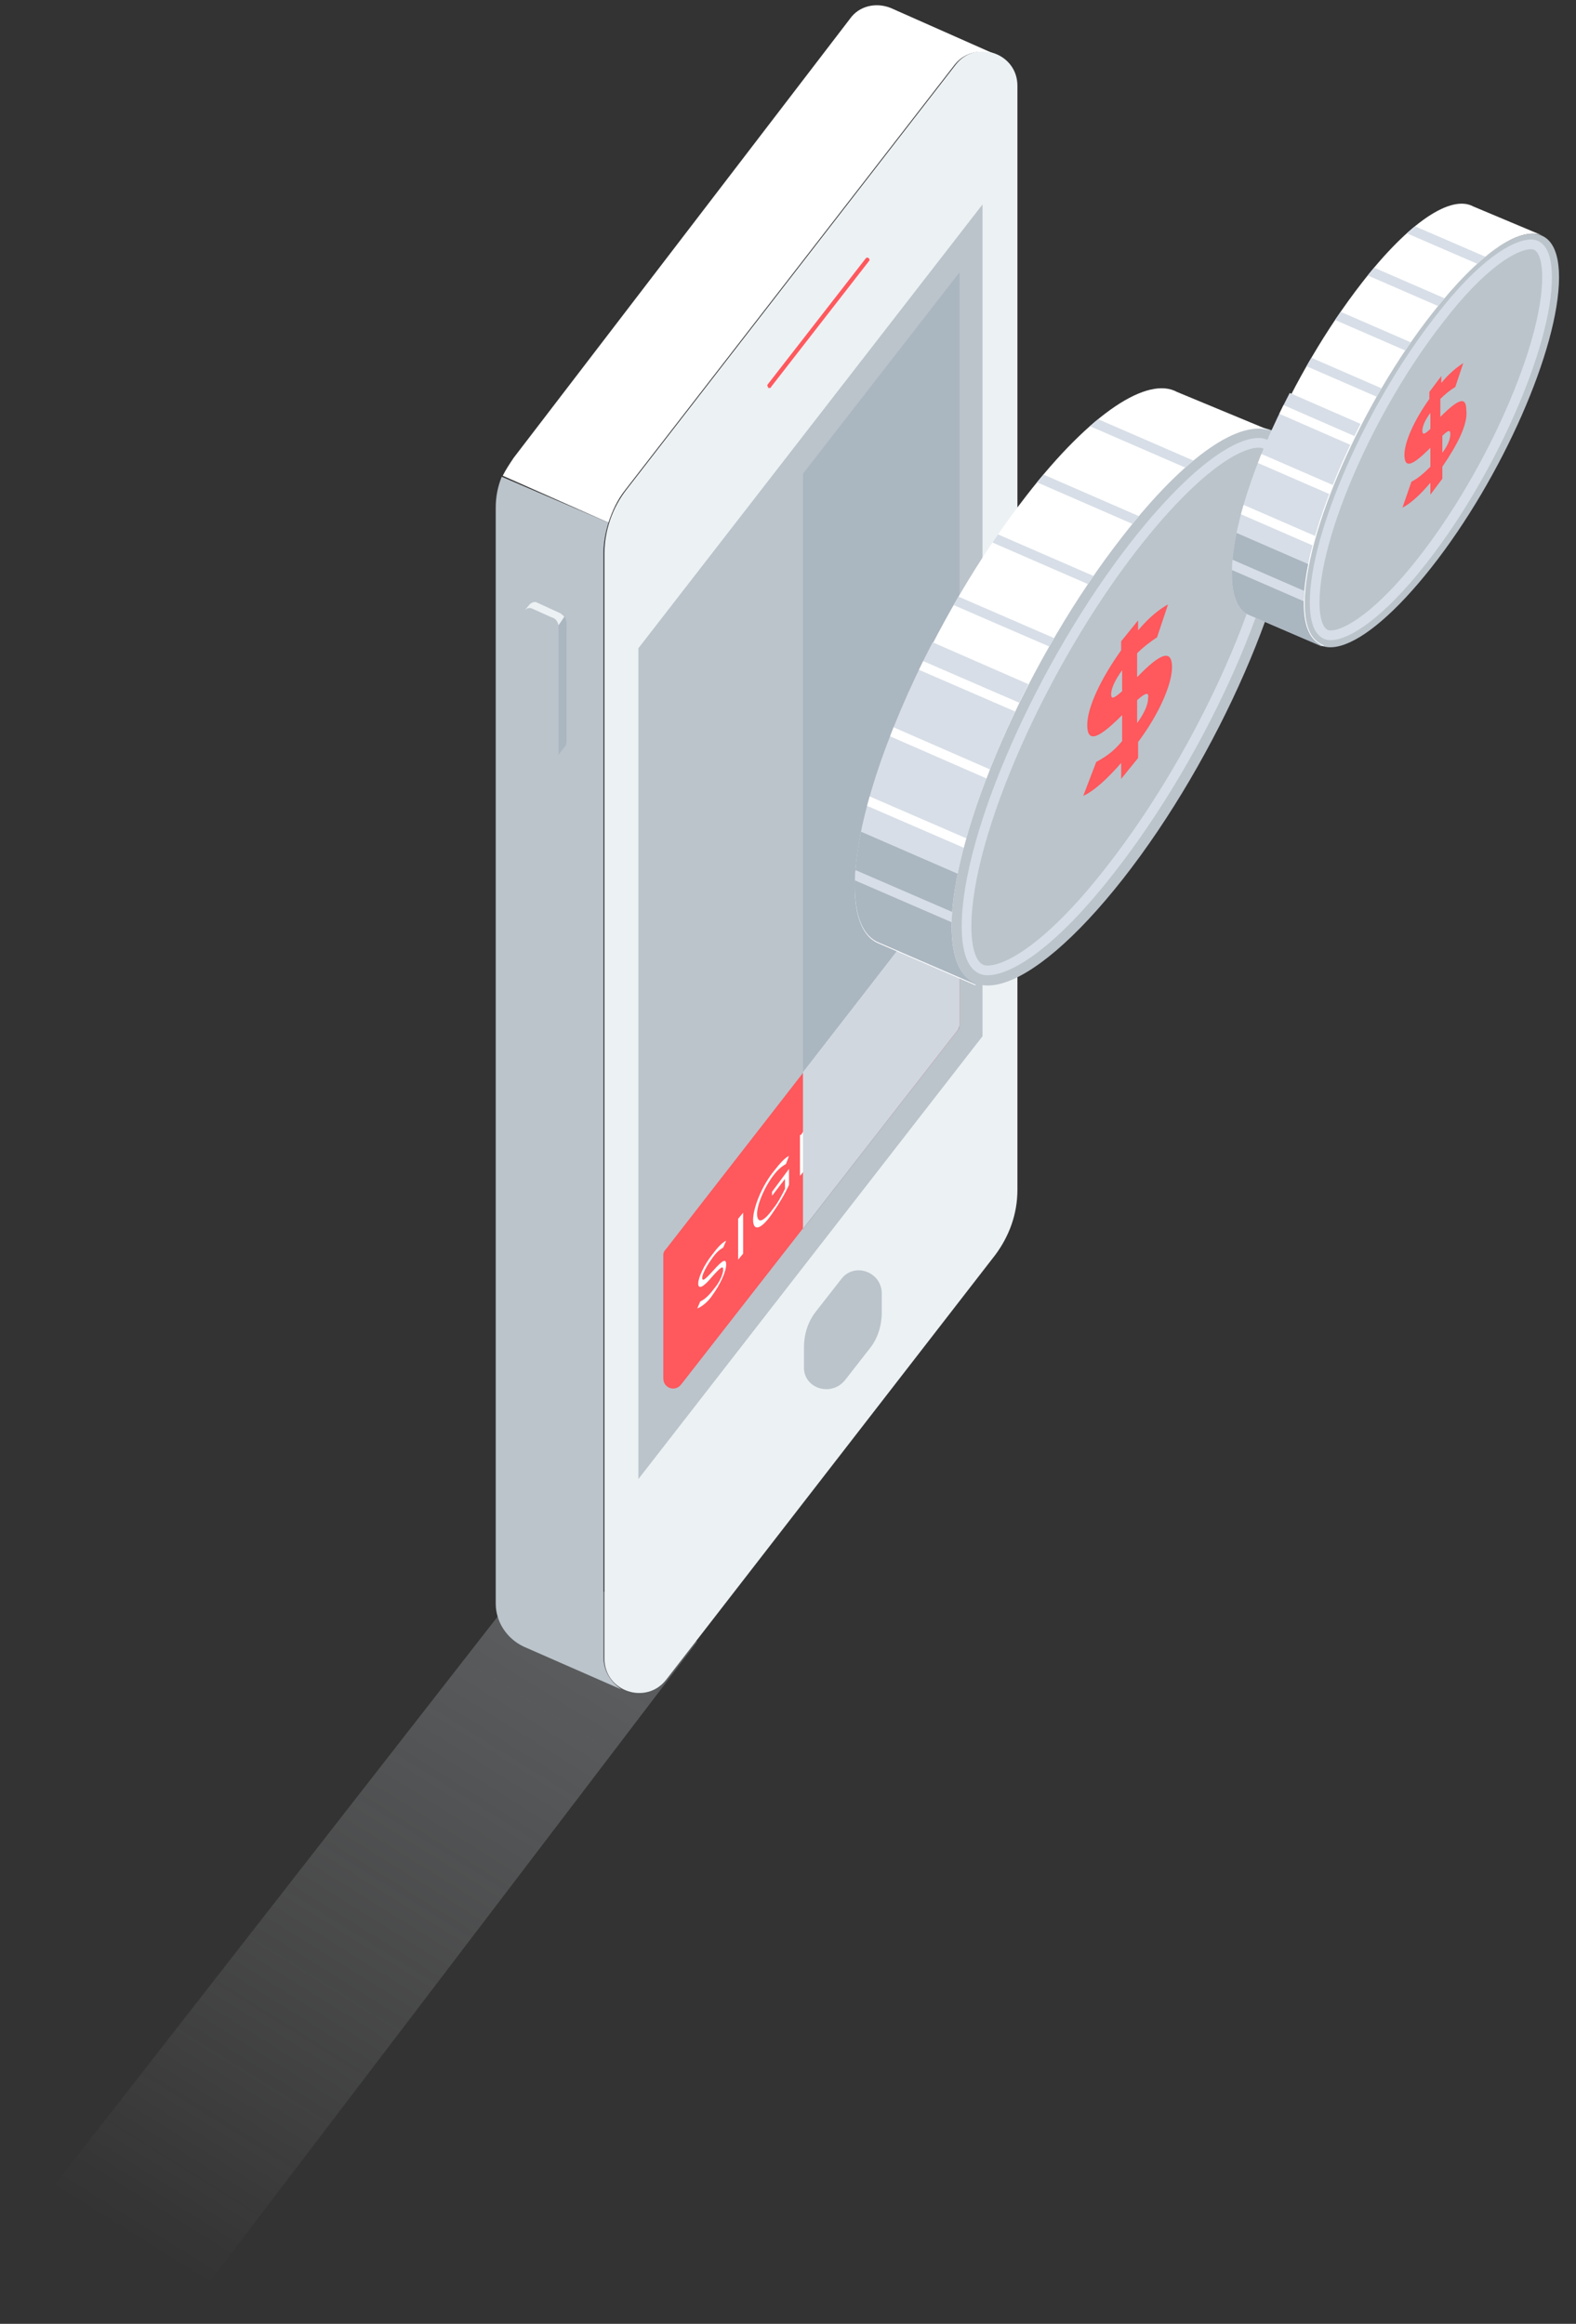 <?xml version="1.0" encoding="utf-8"?>
<!-- Generator: Adobe Illustrator 18.1.1, SVG Export Plug-In . SVG Version: 6.00 Build 0)  -->
<svg version="1.1" id="Layer_1" xmlns="http://www.w3.org/2000/svg" xmlns:xlink="http://www.w3.org/1999/xlink" x="0px" y="0px"
	 viewBox="0 0 158 233" enable-background="new 0 0 158 233" xml:space="preserve">
<rect x="0" y="0" width="158" height="233" fill="#333333" stroke="none"/>
<linearGradient id="SVGID_1_" gradientUnits="userSpaceOnUse" x1="55.202" y1="163.222" x2="15.879" y2="226.193">
	<stop  offset="0" style="stop-color:#D0D8DF"/>
	<stop  offset="0.685" style="stop-color:#EFF2F4;stop-opacity:0.315"/>
	<stop  offset="1" style="stop-color:#FFFFFF;stop-opacity:0"/>
</linearGradient>
<polygon opacity="0.25" fill="url(#SVGID_1_)" points="54.4,156.3 1.4,224.3 21,228.8 69.9,164.6 "/>
<g>
	<g>
		<path fill="#ECF1F4" d="M99.8,125.8l-33,42.6c-2,2.6-6.2,1.2-6.2-2.1V55.5c0-2.3,0.8-4.6,2.2-6.4l33-42.6c2-2.6,6.2-1.2,6.2,2.1
			v110.7C102,121.7,101.2,123.9,99.8,125.8z"/>
		<path fill="#FF585D" d="M77.1,38.9c-0.1,0-0.1,0-0.1-0.1c-0.1-0.1-0.1-0.2,0-0.3l9.8-12.6c0.1-0.1,0.2-0.1,0.3,0
			c0.1,0.1,0.1,0.2,0,0.3l-9.8,12.6C77.3,38.9,77.2,38.9,77.1,38.9z"/>
		<path fill="#FFFFFF" d="M99.9,5.5L99.9,5.5L89.3,0.8c-1.5-0.6-3.2-0.2-4.1,1.1l-33.7,44c-0.4,0.6-0.8,1.2-1.1,1.8L61,52.4
			c0.4-1.2,0.9-2.3,1.7-3.3l33-42.6C96.8,5.1,98.6,4.9,99.9,5.5z"/>
		<polygon fill="#BBC4CB" points="98.5,103.9 98.5,20.5 64,65 64,148.3 		"/>
		<path fill="#BBC4CB" d="M84.7,138.4l2.5-3.2c0.8-1,1.2-2.3,1.2-3.6v-1.9c0-2.2-2.8-3.2-4.1-1.4l-2.5,3.2c-0.8,1-1.2,2.3-1.2,3.6
			v1.9C80.5,139.2,83.3,140.1,84.7,138.4z"/>
		<path fill="#BBC4CB" d="M60.5,166.2V55.5c0-1.1,0.2-2.1,0.5-3.1l-10.7-4.6c-0.4,1-0.6,2-0.6,3.1v109.9c0,1.8,1.1,3.5,2.8,4.3
			l9.8,4.3C61.3,168.7,60.5,167.6,60.5,166.2z"/>
		<polygon fill="#AAB6C0" points="80.5,47.5 80.5,123.3 96.2,103.1 96.2,27.3 		"/>
		<path fill="#BBC4CB" d="M53.2,75l2,0.9c0.4,0.2,0.8-0.1,0.8-0.5V63c0-0.5-0.3-0.9-0.7-1.1l-2-0.9c-0.4-0.2-0.8,0.1-0.8,0.5v12.4
			C52.5,74.4,52.8,74.8,53.2,75z"/>
		<path fill="#ECF1F4" d="M56,62.7l0.6-0.8c-0.1-0.2-0.3-0.3-0.4-0.4l-2.4-1.1c-0.2-0.1-0.5,0-0.7,0.2l-0.5,0.6l0,0
			c0.2-0.2,0.4-0.3,0.7-0.2l2,0.9C55.7,62,55.9,62.3,56,62.7z"/>
		<path fill="#AAB6C0" d="M56,63v12.4c0,0.1,0,0.3-0.1,0.4l0,0l0.7-0.9c0.2-0.2,0.2-0.5,0.2-0.7V62.5c0-0.3-0.1-0.5-0.2-0.7L56,62.7
			C56,62.8,56,62.9,56,63z"/>
	</g>
	<path fill="#FF585D" d="M66.5,125.8v12.4c0,1,1.2,1.4,1.8,0.6L96,103.3c0.1-0.2,0.2-0.4,0.2-0.6V90.3c0-1-1.2-1.4-1.8-0.6
		l-27.6,35.5C66.6,125.4,66.5,125.6,66.5,125.8z"/>
	<g>
		<path fill="#FFFFFF" d="M69.9,131.2l0.3-0.7c0.4-0.2,0.8-0.5,1.4-1.3c0.6-0.7,0.9-1.5,0.9-1.9v0c0-0.4-0.2-0.3-1.1,0.7
			c-0.9,1.1-1.4,1.3-1.4,0.7v0c0-0.6,0.6-1.9,1.4-2.9c0.6-0.8,1-1.2,1.4-1.4l-0.3,0.7c-0.4,0.2-0.8,0.6-1.2,1.2
			c-0.5,0.7-0.9,1.5-0.9,1.8v0c0,0.4,0.2,0.3,1.1-0.7c0.9-1,1.3-1.3,1.3-0.6v0c0,0.7-0.6,2-1.4,3.1C71,130.5,70.4,131,69.9,131.2z"
			/>
		<path fill="#FFFFFF" d="M74,122.2l0.5-0.6v4.1l-0.5,0.6V122.2z"/>
		<path fill="#FFFFFF" d="M75.5,122.3L75.5,122.3c0-1.1,0.8-3.3,2.1-4.9c0.7-0.9,1.1-1.3,1.5-1.5l-0.3,0.8c-0.3,0.2-0.7,0.4-1.3,1.2
			c-0.9,1.2-1.6,2.9-1.6,3.8v0c0,1,0.6,0.9,1.6-0.5c0.5-0.6,0.9-1.4,1.2-2v-1l-1.3,1.7v-0.4l1.7-2.3v1.6c-0.4,0.9-1,1.9-1.7,2.9
			C76.3,123.3,75.5,123.5,75.5,122.3z"/>
		<path fill="#FFFFFF" d="M80.3,113.8l0.4-0.6l2.6-0.2v-3.3l0.5-0.6v4.1l-0.4,0.5l-2.7,0.2v3.4l-0.5,0.6V113.8z"/>
		<path fill="#FFFFFF" d="M86.6,107.6v-2.4l0.5-0.6v2.4c0,0.9,0.5,0.8,1.3-0.3c0.8-1,1.2-2.1,1.2-3v-2.4l0.5-0.6v2.4
			c0,1.2-0.7,2.7-1.7,4.1C87.3,108.5,86.6,108.8,86.6,107.6z"/>
		<path fill="#FFFFFF" d="M91.2,99.2l1.5-2.1c0.9-1.2,1.5-1.6,1.5-0.8v0c0,0.9-0.7,2.3-1.6,3.5l-1,1.3v1.5l-0.5,0.6V99.2z
			 M92.6,99.4c0.7-0.9,1.1-1.9,1.1-2.4v0c0-0.6-0.4-0.3-1.1,0.6l-1,1.4v1.8L92.6,99.4z"/>
	</g>
	<path fill="#D0D7DF" d="M94.3,89.7l-13.8,17.8v15.7L96,103.3c0.1-0.2,0.2-0.4,0.2-0.6V90.3C96.2,89.4,94.9,88.9,94.3,89.7z"/>
</g>
<g>
	<path fill="#BBC4CB" d="M129.8,48.8c0-9.5-7.7-7.3-17.2,4.8S95.4,83.4,95.4,92.9s7.7,7.3,17.2-4.8S129.8,58.3,129.8,48.8z"/>
	<path fill="none" stroke="#D7DEE7" stroke-width="0.97" stroke-miterlimit="10" d="M99,97.3c-1.7,0-2.1-2.4-2.1-4.4
		c0-9.2,7.6-26.4,16.9-38.3c5.9-7.5,10.2-10.2,12.4-10.2c1.7,0,2.1,2.4,2.1,4.4c0,9.2-7.6,26.4-16.9,38.3
		C105.6,94.6,101.2,97.3,99,97.3C99,97.3,99,97.3,99,97.3z"/>
	<g>
		<path fill="#FF585D" d="M114.1,74.4V76l-1.7,2.1v-1.6c-1.4,1.6-2.7,2.8-3.8,3.3l1.3-3.4c0.9-0.5,1.7-1,2.6-2.1v-2.6
			c-2.3,2.3-3.5,2.9-3.5,1c0-1.8,1.4-4.7,3.4-7.5v-0.9l1.7-2.1v1c1.1-1.3,2.1-2.1,3-2.6l-1.1,3.3c-0.6,0.4-1.3,0.9-2,1.6v2.4
			c2.4-2.5,3.5-2.8,3.5-1C117.5,68.6,116.2,71.6,114.1,74.4z M112.5,67.2c-0.8,1.1-1.1,1.9-1.1,2.4c0,0.5,0.2,0.5,1.1-0.3V67.2z
			 M114,70.2v2.3c0.8-1.1,1.1-1.9,1.1-2.5C115.2,69.4,114.9,69.4,114,70.2z"/>
	</g>
	<g>
		<defs>
			<path id="XMLID_116_" d="M95.4,92.9c0-9.5,7.7-27.1,17.2-39.2c6.3-8.1,11.8-11.7,14.8-10.5l0,0l-9.4-3.9l0,0
				c-2.9-1.6-8.6,2-15.1,10.4c-9.5,12.2-17.2,29.7-17.2,39.2c0,3.2,0.9,5.1,2.4,5.7l0,0l9.7,4.2l0-0.1C96.3,98,95.4,96.1,95.4,92.9z
				"/>
		</defs>
		<use xlink:href="#XMLID_116_"  overflow="visible" fill="#FFFFFF"/>
		<clipPath id="XMLID_2_">
			<use xlink:href="#XMLID_116_"  overflow="visible"/>
		</clipPath>
		
			<line clip-path="url(#XMLID_2_)" fill="#D7DEE7" stroke="#D7DEE7" stroke-width="0.97" stroke-miterlimit="10" x1="81.2" y1="53.9" x2="108.2" y2="65.6"/>
		
			<line clip-path="url(#XMLID_2_)" fill="#D7DEE7" stroke="#D7DEE7" stroke-width="0.97" stroke-miterlimit="10" x1="80.5" y1="45.6" x2="123" y2="64.1"/>
		
			<line clip-path="url(#XMLID_2_)" fill="#D7DEE7" stroke="#D7DEE7" stroke-width="0.97" stroke-miterlimit="10" x1="79.8" y1="37.3" x2="133.5" y2="60.7"/>
		
			<line clip-path="url(#XMLID_2_)" fill="#D7DEE7" stroke="#D7DEE7" stroke-width="0.97" stroke-miterlimit="10" x1="79.1" y1="29.1" x2="136.2" y2="53.9"/>
		
			<line clip-path="url(#XMLID_2_)" fill="none" stroke="#D7DEE7" stroke-width="0.97" stroke-miterlimit="10" x1="78.4" y1="20.8" x2="130.9" y2="43.6"/>
	</g>
	<g>
		<defs>
			<path id="XMLID_103_" d="M93.5,64.4c-4.7,9.1-7.8,18.3-7.8,24.4c0,3.2,0.9,5.1,2.4,5.7l0,0l9.7,4.2l0-0.1
				c-1.5-0.6-2.4-2.5-2.4-5.7c0-6,3.1-15.2,7.7-24.3L93.5,64.4z"/>
		</defs>
		<use xlink:href="#XMLID_103_"  overflow="visible" fill="#D7DEE7"/>
		<clipPath id="XMLID_3_">
			<use xlink:href="#XMLID_103_"  overflow="visible"/>
		</clipPath>
		<polygon clip-path="url(#XMLID_3_)" fill="#AAB6C0" points="82.2,81.6 109.1,93.3 97.3,109.8 69.5,99.8 		"/>
		
			<line clip-path="url(#XMLID_3_)" fill="#D7DEE7" stroke="#D7DEE7" stroke-width="0.97" stroke-miterlimit="10" x1="84" y1="87" x2="111" y2="98.7"/>
		
			<line clip-path="url(#XMLID_3_)" fill="none" stroke="#FFFFFF" stroke-width="0.97" stroke-miterlimit="10" x1="83.3" y1="78.7" x2="110.3" y2="90.4"/>
		
			<line clip-path="url(#XMLID_3_)" fill="none" stroke="#FFFFFF" stroke-width="0.97" stroke-miterlimit="10" x1="82.6" y1="70.4" x2="109.6" y2="82.2"/>
		
			<line clip-path="url(#XMLID_3_)" fill="none" stroke="#FFFFFF" stroke-width="0.97" stroke-miterlimit="10" x1="81.9" y1="62.2" x2="108.9" y2="73.9"/>
	</g>
</g>
<g>
	<path fill="#BBC4CB" d="M156.3,27.8c0-7-5.7-5.4-12.8,3.6c-7,9-12.8,22-12.8,29.1s5.7,5.4,12.8-3.6
		C150.6,47.9,156.3,34.9,156.3,27.8z"/>
	<path fill="none" stroke="#D7DEE7" stroke-width="0.97" stroke-miterlimit="10" d="M133.4,63.7c-1.3,0-1.6-1.8-1.6-3.3
		c0-6.8,5.6-19.6,12.5-28.4c4.3-5.6,7.6-7.5,9.2-7.5c1.3,0,1.6,1.8,1.6,3.3c0,6.8-5.6,19.6-12.5,28.4
		C138.3,61.7,135,63.7,133.4,63.7C133.4,63.7,133.4,63.7,133.4,63.7z"/>
	<g>
		<path fill="#FF585D" d="M144.6,46.8v1.2l-1.2,1.6v-1.2c-1,1.2-2,2.1-2.8,2.5l0.9-2.6c0.6-0.3,1.2-0.8,1.9-1.5v-1.9
			c-1.7,1.7-2.6,2.2-2.6,0.7c0-1.3,1-3.5,2.5-5.6v-0.7l1.2-1.6v0.7c0.8-1,1.6-1.6,2.2-2l-0.8,2.4c-0.5,0.3-1,0.7-1.5,1.2v1.8
			c1.8-1.8,2.6-2.1,2.6-0.7C147.2,42.5,146.1,44.6,144.6,46.8z M143.4,41.4c-0.6,0.8-0.8,1.4-0.8,1.8c0,0.4,0.2,0.4,0.8-0.2V41.4z
			 M144.6,43.7v1.7c0.6-0.8,0.8-1.4,0.8-1.9C145.4,43.1,145.2,43.1,144.6,43.7z"/>
	</g>
	<g>
		<defs>
			<path id="XMLID_118_" d="M130.8,60.5c0-7,5.7-20.1,12.8-29.1c4.7-6,8.7-8.7,11-7.8l0,0l-6.9-2.9l0,0c-2.2-1.2-6.4,1.5-11.2,7.7
				c-7,9-12.8,22-12.8,29.1c0,2.4,0.7,3.8,1.8,4.2l0,0l7.2,3.1l0-0.1C131.4,64.2,130.8,62.8,130.8,60.5z"/>
		</defs>
		<use xlink:href="#XMLID_118_"  overflow="visible" fill="#FFFFFF"/>
		<clipPath id="XMLID_4_">
			<use xlink:href="#XMLID_118_"  overflow="visible"/>
		</clipPath>
		
			<line clip-path="url(#XMLID_4_)" fill="#D7DEE7" stroke="#D7DEE7" stroke-width="0.97" stroke-miterlimit="10" x1="120.2" y1="31.5" x2="140.2" y2="40.2"/>
		
			<line clip-path="url(#XMLID_4_)" fill="#D7DEE7" stroke="#D7DEE7" stroke-width="0.97" stroke-miterlimit="10" x1="119.7" y1="25.4" x2="151.2" y2="39.1"/>
		
			<line clip-path="url(#XMLID_4_)" fill="#D7DEE7" stroke="#D7DEE7" stroke-width="0.97" stroke-miterlimit="10" x1="119.2" y1="19.3" x2="159" y2="36.6"/>
		
			<line clip-path="url(#XMLID_4_)" fill="#D7DEE7" stroke="#D7DEE7" stroke-width="0.97" stroke-miterlimit="10" x1="118.7" y1="13.2" x2="161" y2="31.5"/>
		
			<line clip-path="url(#XMLID_4_)" fill="none" stroke="#D7DEE7" stroke-width="0.97" stroke-miterlimit="10" x1="118.2" y1="7" x2="157.1" y2="23.9"/>
	</g>
	<g>
		<defs>
			<path id="XMLID_117_" d="M129.3,39.4c-3.5,6.7-5.8,13.6-5.8,18.1c0,2.4,0.7,3.8,1.8,4.2l0,0l7.2,3.1l0-0.1
				c-1.1-0.5-1.8-1.8-1.8-4.2c0-4.5,2.3-11.3,5.7-18L129.3,39.4z"/>
		</defs>
		<use xlink:href="#XMLID_117_"  overflow="visible" fill="#D7DEE7"/>
		<clipPath id="XMLID_5_">
			<use xlink:href="#XMLID_117_"  overflow="visible"/>
		</clipPath>
		<polygon clip-path="url(#XMLID_5_)" fill="#AAB6C0" points="120.9,52.1 140.9,60.8 132.2,73 111.5,65.6 		"/>
		
			<line clip-path="url(#XMLID_5_)" fill="#D7DEE7" stroke="#D7DEE7" stroke-width="0.97" stroke-miterlimit="10" x1="122.3" y1="56.1" x2="142.3" y2="64.8"/>
		
			<line clip-path="url(#XMLID_5_)" fill="none" stroke="#FFFFFF" stroke-width="0.97" stroke-miterlimit="10" x1="121.8" y1="49.9" x2="141.8" y2="58.6"/>
		
			<line clip-path="url(#XMLID_5_)" fill="none" stroke="#FFFFFF" stroke-width="0.97" stroke-miterlimit="10" x1="121.3" y1="43.8" x2="141.3" y2="52.5"/>
		
			<line clip-path="url(#XMLID_5_)" fill="none" stroke="#FFFFFF" stroke-width="0.97" stroke-miterlimit="10" x1="120.8" y1="37.7" x2="140.7" y2="46.4"/>
	</g>
</g>
</svg>
